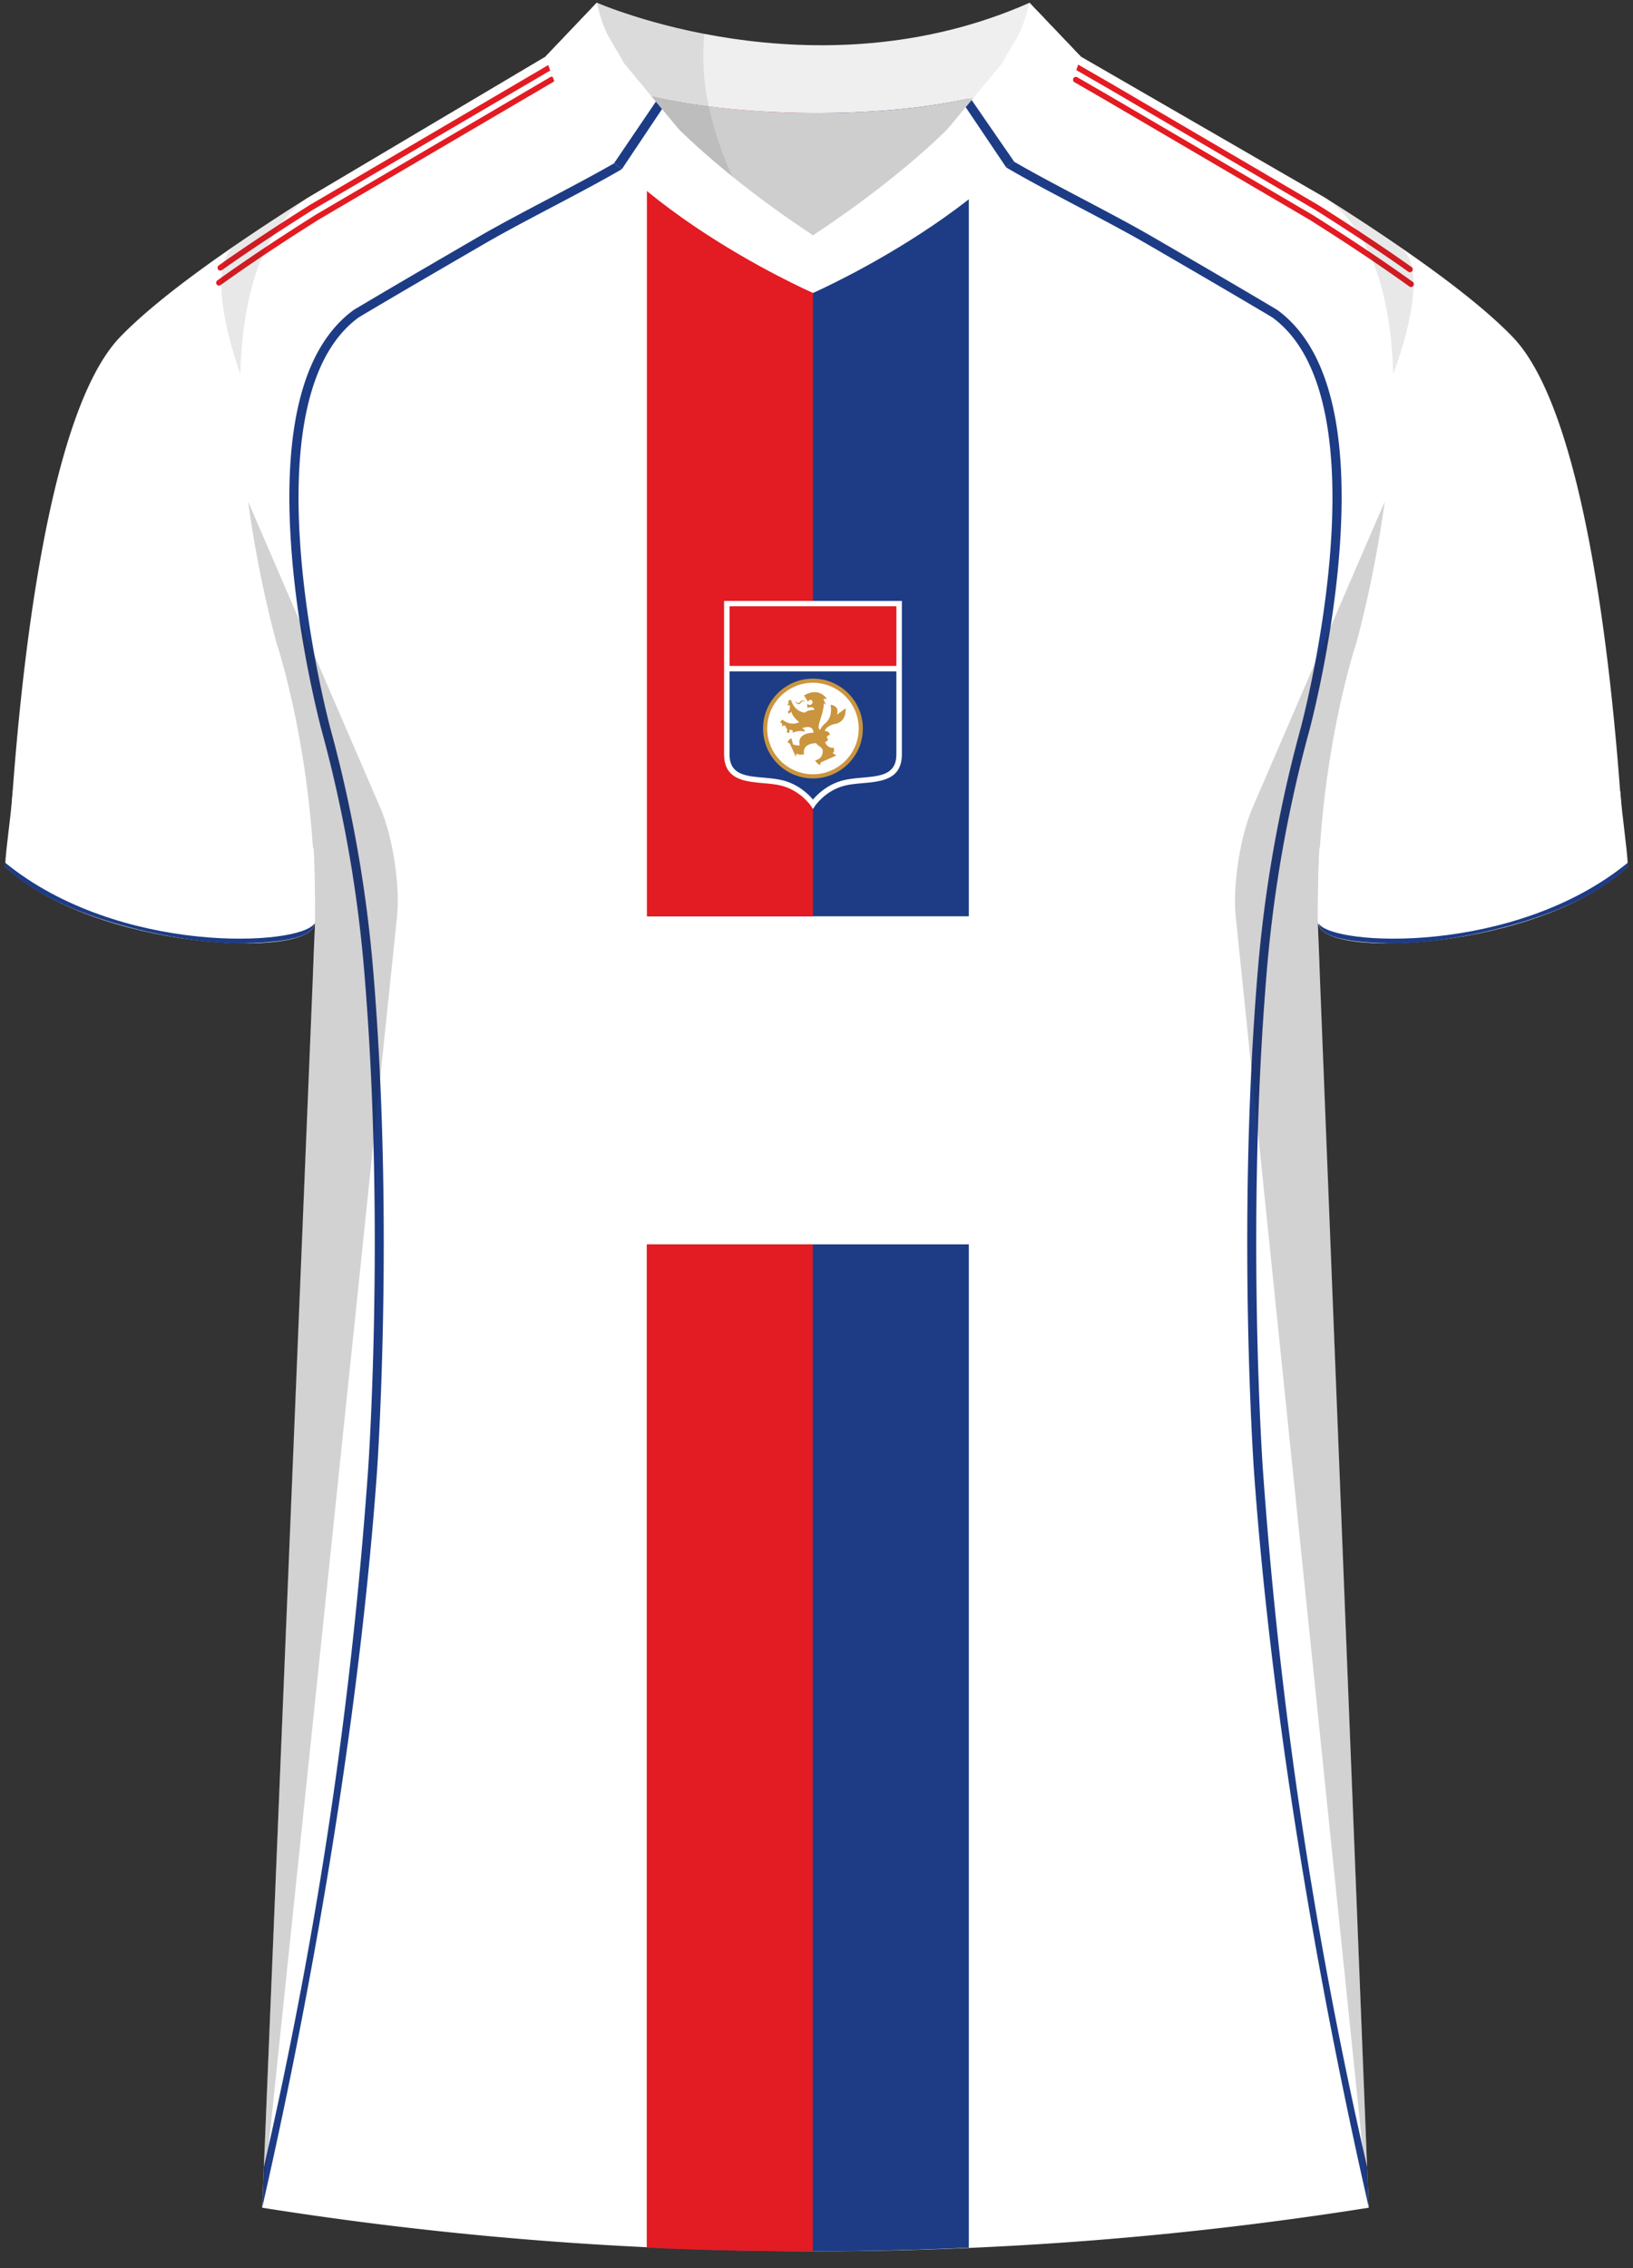 <svg xmlns="http://www.w3.org/2000/svg" viewBox="0 0 360 500"><rect x="0" y="0" width="360" height="500" fill="#333333" stroke="none"/><defs><clipPath id="clippath"><path id="Body" d="m237.11 10.98 54.38 31.6c29.13 20.36 6.91 98.3 6.91 98.3s-8.95 26.23-8.59 61.54l11.35 284.25a791.385 791.385 0 0 1-246.07 0l11.77-284.25c.37-35.31-8.59-61.54-8.59-61.54s-22.22-77.95 6.91-98.3l54.21-31.6H237.1Z" class="cls-3"/></clipPath><style>.cls-1{fill:#fff}.cls-2{fill:#cecece}.cls-3{fill:none}.cls-4{fill:#ca953e}.cls-5,.cls-6,.cls-7{fill:#231f20}.cls-8{isolation:isolate}.cls-9{fill:#d00914}.cls-10{mix-blend-mode:multiply;opacity:.2}.cls-11{fill:#efefef}.cls-6{opacity:.5}.cls-12{fill:#e31b22}.cls-13{fill:#1d3c85}.cls-7{opacity:.09}.cls-14{clip-path:url(#clippath)}</style></defs><g class="cls-8"><g id="Laag_1" data-name="Laag 1"><g><g id="Shoulder_Stripe" data-name="Shoulder Stripe"><path d="M53.85 59.66c-.2 0-.39-.09-.51-.27-.2-.28-.13-.68.15-.88 5.78-4.09 12.53-8.57 20.07-13.32l52.7-30.92c.3-.17.68-.08.86.22.18.3.08.68-.22.86L74.22 46.26c-7.5 4.73-14.24 9.2-20 13.27-.11.08-.24.12-.36.12ZM53.55 62.96c-.2 0-.39-.09-.51-.26-.2-.28-.14-.67.14-.88 6.11-4.39 13.42-9.27 21.72-14.5L126.57 17c.3-.17.68-.08.86.22.18.3.08.68-.22.86L75.56 48.39c-8.26 5.2-15.55 10.07-21.64 14.44-.11.08-.24.12-.37.12Z" class="cls-1"/></g><path id="Jersey_Color" d="M292.15 43.61c16.54 10.43 32.64 21.66 41.32 30.67 17.9 18.56 23.24 87.84 24.71 116.28-19.39 18.28-67.61 20.58-67.69 12.52l11.25 283.6a779.627 779.627 0 0 1-243.94 0l11.67-283.6c-.08 8.06-48.31 5.75-67.69-12.52 1.46-28.44 6.81-97.72 24.71-116.28 8.69-9.01 24.78-20.24 41.32-30.67l52.51-31.17L131.59.61s47.98 21.28 95.51.23l11.11 11.6 53.95 31.17Z" class="cls-1" data-name="Jersey Color"/><g id="Shoulder_Stripe-2" data-name="Shoulder Stripe"><g><path d="M310.81 60.01a.6.6 0 0 1-.36-.12c-5.85-4.16-12.72-8.73-20.44-13.59l-45-26.38-7.87-4.54c-.3-.17-.4-.56-.23-.86.17-.3.56-.4.86-.23l7.88 4.55 45.02 26.39c7.75 4.88 14.64 9.47 20.51 13.64.28.2.35.59.15.88a.63.63 0 0 1-.51.26ZM48.58 59.66c-.2 0-.39-.09-.51-.27-.2-.28-.13-.68.15-.88 5.78-4.09 12.53-8.57 20.07-13.32l52.7-30.92c.3-.17.68-.08.86.22.18.3.08.68-.22.86L68.95 46.26c-7.5 4.73-14.24 9.2-20 13.27-.11.08-.24.12-.36.12ZM311.07 63.28c-.13 0-.26-.04-.37-.12-6.18-4.46-13.57-9.4-21.96-14.69L243.75 22.1l-6.89-3.98c-.3-.17-.4-.56-.23-.86.17-.3.56-.4.86-.23l6.89 3.98 45.01 26.38c8.43 5.32 15.84 10.27 22.04 14.74.28.2.35.6.14.88-.12.17-.31.26-.51.26ZM48.28 62.96c-.2 0-.39-.09-.51-.26-.2-.28-.14-.67.14-.88 6.11-4.39 13.42-9.27 21.72-14.5L121.3 17c.3-.17.68-.08.86.22.18.3.08.68-.22.86L70.29 48.39c-8.26 5.2-15.55 10.07-21.64 14.44-.11.08-.24.12-.37.12Z" class="cls-12"/></g></g><path d="M179.99 44.69c-17.01 0-32.04-10.39-40.62-24.72 9.58 2.63 23.18 4.93 41.44 4.94 17.47 0 30.41-2.12 39.59-4.6-8.61 14.15-23.54 24.38-40.41 24.38Z" class="cls-9"/><path d="M301.72 486.46c-12.16-53.29-21.68-111.61-25.28-162.18-.04-.51-3.61-52.03.49-105.85.54-7.12 1.67-21.95 5.77-41.26a294.72 294.72 0 0 1 4.02-16.58c.2-.72 19.25-72.05-6.25-90.63-8.46-5.04-18.1-10.64-27.43-16.06-9.33-5.42-22.93-12.05-31.47-17.14l1.01-1.7c8.54 5.09 22.13 11.71 31.46 17.13 9.33 5.42 18.98 11.03 27.52 16.12 11.3 8.23 15.87 26.37 13.67 53.97-1.63 20.38-6.55 38.65-6.6 38.83-1.48 5.39-2.82 10.93-3.99 16.47-4.07 19.18-5.19 33.91-5.73 41-4.1 53.68-.53 105.04-.49 105.55 3.59 50.46 10.83 100.43 22.97 153.62l.33 8.7ZM57.84 486.46C70 433.17 79.52 374.85 83.12 324.28c.04-.51 3.61-52.03-.49-105.85-.54-7.12-1.67-21.95-5.77-41.26a294.72 294.72 0 0 0-4.02-16.58c-.2-.72-19.25-72.05 6.25-90.63 8.46-5.04 18.1-10.64 27.43-16.06 9.33-5.42 22.93-12.05 31.47-17.14l-1.01-1.7c-8.54 5.09-22.13 11.71-31.46 17.13C96.19 57.61 86.54 63.22 78 68.31c-11.3 8.23-15.87 26.37-13.67 53.97 1.63 20.38 6.55 38.65 6.6 38.83 1.48 5.39 2.82 10.93 3.99 16.47 4.07 19.18 5.19 33.91 5.73 41 4.1 53.68.53 105.04.49 105.55-3.59 50.46-10.83 100.43-22.97 153.62l-.33 8.7Z" class="cls-13"/><g id="Shading" class="cls-10"><path d="M68.87 216.39c3.26-41.73-7.93-74.7-7.93-74.7s-3.88-13.72-6.25-31.13l29.16 67.54c2.74 6.34 4.39 17.16 3.67 24.03L57.8 486.68l11.07-270.3ZM291.09 216.39c-3.26-41.73 7.93-74.7 7.93-74.7s3.88-13.72 6.25-31.13l-29.16 67.54c-2.74 6.34-4.39 17.16-3.68 24.03l29.31 284.55-10.65-270.3Z" class="cls-5"/><path d="M51.77 54.14c5.13-3.52 10.55-7.07 16.03-10.52-10.58 7.44-14.32 22.58-14.83 38.79 0 0-8.54-22.89-1.21-28.27ZM308.71 54.49a540.04 540.04 0 0 0-16.56-10.88c10.58 7.44 14.49 22.58 14.99 38.79 0 0 8.9-22.53 1.58-27.91Z" class="cls-6"/></g><g id="Cuffs"><path d="M358.88 191.01c-.24-4.69-1.2-10.14-1.69-16.63-18.94 16.45-61.28 18.77-66.31 12.42-.36 5.25-.25 10.87-.19 16.69.08 8.1 48.7 5.9 68.19-12.48Z" class="cls-1"/></g><g id="Cuffs-2" data-name="Cuffs"><path d="M1.12 191.01c.24-4.69 1.2-10.14 1.69-16.63 18.94 16.45 61.28 18.77 66.31 12.42.36 5.25.25 10.87.19 16.69-.08 8.1-48.7 5.9-68.19-12.48Z" class="cls-1"/></g><g class="cls-14"><path d="M142.71 274.31h70.87v266.18h-70.87zM142.71-35.36h70.87v237.35h-70.87z" class="cls-13"/><path d="M142.58 274.31h36.62v266.45h-36.62zM142.61-64.46h36.62v266.45h-36.62z" class="cls-12"/></g><g id="Logo"><path d="M160.23 133.06v33.24c0 6.76 7.23 5.06 12.15 6.3 4.52 1.14 6.85 4.66 6.85 4.66s2.33-3.52 6.85-4.66c4.91-1.24 12.15.46 12.15-6.3v-33.24h-37.99Z" class="cls-13"/><path d="M160.23 133.06h37.99v14.34h-37.99z" class="cls-12"/><g><path d="m179.23 178.35-.5-.75s-2.27-3.34-6.5-4.41c-1.22-.31-2.63-.43-3.99-.55-4.04-.36-8.61-.76-8.61-6.33v-33.84h39.19v33.84c0 5.57-4.57 5.98-8.61 6.33-1.36.12-2.77.24-3.99.55-4.25 1.07-6.47 4.37-6.5 4.41l-.5.75Zm-18.4-44.69v32.64c0 4.47 3.48 4.78 7.51 5.13 1.41.13 2.87.25 4.18.58 3.53.89 5.77 3.13 6.7 4.25.94-1.12 3.17-3.36 6.7-4.25 1.31-.33 2.77-.46 4.18-.58 4.03-.36 7.51-.66 7.51-5.14v-32.64h-36.79Z" class="cls-1"/><path d="M160.23 146.8h37.99v1.2h-37.99z" class="cls-1"/></g><g><circle cx="179.22" cy="160.6" r="10.55" class="cls-1" transform="rotate(-89.32 179.217 160.602)"/><path d="M179.22 171.6c-6.07 0-11-4.94-11-11s4.94-11 11-11 11 4.94 11 11-4.94 11-11 11Zm0-21.09c-5.56 0-10.09 4.53-10.09 10.09s4.53 10.09 10.09 10.09 10.09-4.53 10.09-10.09-4.53-10.09-10.09-10.09Z" class="cls-4"/></g><g><path d="M184.04 159.6c2.71-.46 2.38-3.45 2.38-3.45l-1.91 1.39c.64-2.05-1.42-2.18-1.42-2.18s.62 2.53-1.08 4.01c-.63.55-1.02 1.06-1.21 1.53-1.04-.62.8-3.21.8-5.83l.45.27-.53-1.26.75-.03s-1.65-2.73-5.02-.74l.92 1.45c0-.27.22-.48.48-.48s.48.22.48.48a.63.63 0 0 1-1.18.31l.03 1s1.52-.59 1.52.44c0 0-1.25-.13-2.07.59-2.47-.29-3.05-2.83-3.05-2.83-.35.02-.73.37-.73.37l.27.15-.39.78c.64-.38.65.03.56.7-.09.67-.45.53-.45.53l.22.54c.36-.19.58-.48.58-.48.3 1.23 1.65 2.26 1.75 2.33-.72.36-2.09.7-3.75-.55-.3.23-.41.77-.41.77l.33-.04.13.92c.33-.73.59-.37.92.27.33.64-.07.74-.07.74l.52.34c.2-.39.22-.77.22-.77 1.04 0 .6.72.6.72s1.24-.75 2.73-.28c0 0 .04-.69-.68-.72 0 0 2.44-1.16 2.63.92-3.99.15-3.04 2.78-3.04 2.78-.48.16-1.5-.2-1.5-.2-.19-.79-.36-1.34-.36-1.34-.71.3-.82.95-.82.95l.45.17 1.33 2.9.2-.66c.71.46 1.64.14 1.64.14s-.67-2.31 2.65-2.42c.59.82 1.46.91 1.46 1.64 0 0 .19 1.77-1.67 2.14 0 0 .34.73 1.1 1.05l.14-.59 3.45-1.53-.84-.52c.56-.27.21-1.23.21-1.23-.88.2-1.72-.49-1.85-1.26.46.06.65-.58.65-.58-.79-.72.41-.96.41-.96-.26-.99-1.13-.82-1.13-.82.22-1.13 2.19-1.6 2.19-1.6Z" class="cls-4"/><path d="M175.73 155.13c.1.07.25.12.4.09.14-.03.25-.12.34-.21.08-.09.13-.16.21-.23.07-.07.15-.13.23-.17.16-.09.37-.05.54.11a.485.485 0 0 0-.23-.26.554.554 0 0 0-.38-.04c-.25.07-.43.26-.57.42-.13.15-.26.2-.44.12-.17-.08-.33-.23-.49-.39.06.22.18.42.39.57Z" class="cls-4"/></g></g><g id="Collar"><g><path d="M226.94.62c-47.53 21.05-95.36 0-95.36 0l-5.68 6.22-5.33 5.83s17 12.23 59.48 12.25c41.2-.02 57.2-11.73 58.15-12.48l-4.97-5.22-6.29-6.6Z" class="cls-11"/><path d="M179.23 51.84s-32.04-17.54-40.62-31.86c9.58 2.63 23.18 4.93 41.44 4.94 17.47 0 30.41-2.12 39.59-4.6-8.61 14.15-40.41 31.52-40.41 31.52Z" class="cls-2"/><path d="M131.4.4c2.38.81 5.35 2.32 7.97 3.07 5.78 1.65 10.81 2.98 15.9 3.89-.24 2.68-.3 5.61-.09 8.75.67 9.63 4.66 19.93 7.65 25.65l-1.78-1.21c-5.07-2.59-14.27-7.53-21.5-17.27-5.99-8.06-7.26-18.2-8.15-22.87Z" class="cls-7"/></g><path d="M226.94.62c-3.48 23.3-47.71 51.22-47.71 51.22S135.06 23.92 131.58.62l-11.01 12.05c8.22 29.86 58.66 51.91 58.66 51.91s50.76-22.28 58.98-52.14L226.94.61Z" class="cls-1"/><path d="m220.87 14-12.08 14.56 13.02 8.34c10.94-7.56 15.23-20.21 16.4-24.46L226.94.61c-1.76 7.1-2.63 7.24-6.07 13.39ZM137.62 14l12.08 14.56-12.6 8.71c-10.94-7.56-15.65-20.59-16.82-24.84L131.55.6c1.76 7.1 2.63 7.24 6.07 13.39Z" class="cls-1"/></g><path d="M308.12 207.95c-11.48 0-15.84-1.53-17.03-3.31-.22-.31-.36-.69-.39-1.06 3.07 4.95 43.03 7.11 68.17-13.41l.02.84c-12.16 12.07-39.81 16.91-50.77 16.94ZM51.88 207.95c11.48 0 15.84-1.53 17.03-3.31.22-.31.36-.69.39-1.06-3.07 4.95-43.03 7.11-68.17-13.41l-.02.84c12.16 12.07 39.81 16.91 50.77 16.94ZM221.82 36.9l-8.93-13.27 1.31-1.58 9.36 13.57c-.47.39-1.07.82-1.73 1.28ZM137.1 37.28l8.85-13.24-1.36-1.64-9.22 13.59c.53.42 1.11.85 1.73 1.28Z" class="cls-13"/></g></g></g></svg>